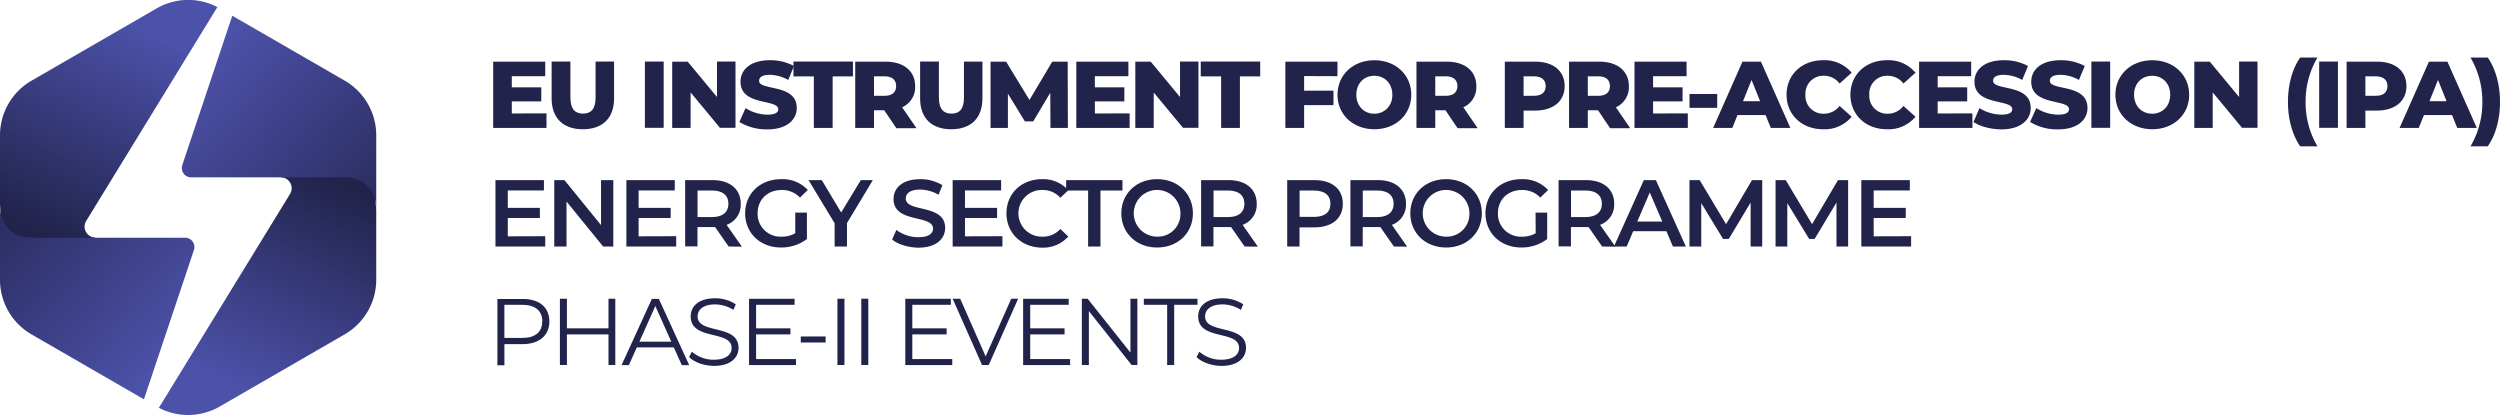 <?xml version="1.0" encoding="UTF-8"?> <svg xmlns="http://www.w3.org/2000/svg" xmlns:xlink="http://www.w3.org/1999/xlink" viewBox="0 0 829.92 137.73"><defs><style>.cls-1{fill:url(#linear-gradient);}.cls-2{fill:url(#linear-gradient-2);}.cls-3{fill:url(#linear-gradient-3);}.cls-4{fill:url(#linear-gradient-4);}.cls-5{fill:#21234a;}</style><linearGradient id="linear-gradient" x1="82.51" y1="129.56" x2="115.24" y2="61.61" gradientUnits="userSpaceOnUse"><stop offset="0" stop-color="#4c51a9"></stop><stop offset="1" stop-color="#21234a"></stop></linearGradient><linearGradient id="linear-gradient-2" x1="66.63" y1="22.69" x2="135.93" y2="85.87" xlink:href="#linear-gradient"></linearGradient><linearGradient id="linear-gradient-3" x1="2389.3" y1="1373.45" x2="2422.03" y2="1305.49" gradientTransform="translate(2431.68 1381.61) rotate(180)" xlink:href="#linear-gradient"></linearGradient><linearGradient id="linear-gradient-4" x1="2373.41" y1="1266.58" x2="2442.71" y2="1329.75" gradientTransform="translate(2431.68 1381.61) rotate(180)" xlink:href="#linear-gradient"></linearGradient></defs><g id="Layer_2" data-name="Layer 2"><g id="Layer_1-2" data-name="Layer 1"><path class="cls-1" d="M93.2,58.87a3.62,3.62,0,0,1,3.09,5.51l-43.55,71a21,21,0,0,0,20.16-.4l41.55-24a20.94,20.94,0,0,0,10.45-18.1v-23s-.91-17.57-7.56-26.11S93.2,58.87,93.2,58.87Z"></path><path class="cls-2" d="M114.32,58.87c7.33,0,10.58,4.81,10.58,11v-25a20.93,20.93,0,0,0-10.45-18.09L77.11,5.22,60.52,54.78a3.1,3.1,0,0,0,2.94,4.09h50.86Z"></path><path class="cls-3" d="M31.7,78.86a3.62,3.62,0,0,1-3.09-5.51l43.55-71A20.93,20.93,0,0,0,52,2.79l-41.55,24A20.93,20.93,0,0,0,0,44.87v23S.9,85.44,7.56,94,31.7,78.86,31.7,78.86Z"></path><path class="cls-4" d="M10.58,78.86C3.25,78.86,0,74,0,67.87v25A20.94,20.94,0,0,0,10.45,111l37.33,21.56L64.38,83a3.1,3.1,0,0,0-2.94-4.09H10.58Z"></path><path class="cls-5" d="M181.42,37.65v4.82h-17.7v-22H181v4.82H169.9V29h9.79v4.66H169.9v4Z"></path><path class="cls-5" d="M183.12,32.65V20.43h6.24v12c0,3.78,1.57,5.29,4.19,5.29s4.16-1.51,4.16-5.29v-12h6.14V32.65c0,6.58-3.84,10.26-10.36,10.26S183.12,39.23,183.12,32.65Z"></path><path class="cls-5" d="M214.08,20.43h6.24v22h-6.24Z"></path><path class="cls-5" d="M244.16,20.43v22H239l-9.74-11.75V42.47h-6.11v-22h5.14l9.73,11.74V20.43Z"></path><path class="cls-5" d="M245.45,40.49l2.05-4.6a13.89,13.89,0,0,0,7.27,2.17c2.59,0,3.59-.72,3.59-1.79,0-3.5-12.53-1-12.53-9.14,0-3.93,3.21-7.14,9.76-7.14a16.49,16.49,0,0,1,8,1.92l-1.92,4.63a13,13,0,0,0-6.11-1.7c-2.61,0-3.56.88-3.56,2,0,3.37,12.5.85,12.5,9,0,3.84-3.21,7.11-9.76,7.11A17.36,17.36,0,0,1,245.45,40.49Z"></path><path class="cls-5" d="M270.17,25.37H263.4V20.43h19.75v4.94h-6.74v17.1h-6.24Z"></path><path class="cls-5" d="M293.54,36.61h-3.4v5.86h-6.23v-22H294c6,0,9.8,3.11,9.8,8.15a7.31,7.31,0,0,1-4.32,7l4.76,6.93h-6.68Zm.07-11.27h-3.47V31.8h3.47c2.58,0,3.87-1.2,3.87-3.22S296.19,25.34,293.61,25.34Z"></path><path class="cls-5" d="M305.45,32.65V20.43h6.23v12c0,3.78,1.58,5.29,4.19,5.29S320,36.24,320,32.46v-12h6.14V32.65c0,6.58-3.84,10.26-10.36,10.26S305.45,39.23,305.45,32.65Z"></path><path class="cls-5" d="M348.72,42.47l-.06-11.68L343,40.3h-2.77l-5.64-9.2V42.47h-5.76v-22H334l7.75,12.72,7.56-12.72h5.13l.06,22Z"></path><path class="cls-5" d="M375,37.65v4.82h-17.7v-22h17.29v4.82H363.46V29h9.79v4.66h-9.79v4Z"></path><path class="cls-5" d="M397.85,20.43v22h-5.13L383,30.72V42.47h-6.11v-22H382l9.73,11.74V20.43Z"></path><path class="cls-5" d="M405.38,25.37h-6.77V20.43h19.74v4.94h-6.74v17.1h-6.23Z"></path><path class="cls-5" d="M432.93,25.25v4.84h9.74v4.82h-9.74v7.56H426.7v-22H444v4.82Z"></path><path class="cls-5" d="M444,31.45c0-6.61,5.2-11.46,12.25-11.46s12.25,4.85,12.25,11.46-5.19,11.46-12.25,11.46S444,38.06,444,31.45Zm18.21,0c0-3.81-2.62-6.3-6-6.3s-5.95,2.49-5.95,6.3,2.61,6.3,5.95,6.3S462.23,35.26,462.23,31.45Z"></path><path class="cls-5" d="M479.86,36.61h-3.4v5.86h-6.24v-22H480.3c6,0,9.8,3.11,9.8,8.15a7.31,7.31,0,0,1-4.32,7l4.76,6.93h-6.68Zm.06-11.27h-3.46V31.8h3.46c2.59,0,3.88-1.2,3.88-3.22S482.51,25.34,479.92,25.34Z"></path><path class="cls-5" d="M519.42,28.58c0,5-3.78,8.13-9.8,8.13h-3.84v5.76h-6.23v-22h10.07C515.64,20.43,519.42,23.54,519.42,28.58Zm-6.3,0c0-2-1.29-3.24-3.88-3.24h-3.46V31.8h3.46C511.83,31.8,513.12,30.6,513.12,28.58Z"></path><path class="cls-5" d="M530.5,36.61h-3.4v5.86h-6.23v-22h10.07c6,0,9.8,3.11,9.8,8.15a7.31,7.31,0,0,1-4.32,7l4.76,6.93H534.5Zm.07-11.27H527.1V31.8h3.47c2.58,0,3.87-1.2,3.87-3.22S533.15,25.34,530.57,25.34Z"></path><path class="cls-5" d="M560.3,37.65v4.82H542.6v-22h17.29v4.82H548.77V29h9.79v4.66h-9.79v4Z"></path><path class="cls-5" d="M560.86,31.2h9.2v4.6h-9.2Z"></path><path class="cls-5" d="M586.12,38.19H576.8l-1.73,4.28h-6.36l9.73-22h6.14l9.76,22h-6.49Zm-1.82-4.6-2.84-7.05-2.83,7.05Z"></path><path class="cls-5" d="M593.08,31.45c0-6.71,5.14-11.46,12.13-11.46a11.68,11.68,0,0,1,9.48,4.15l-4,3.59a6.52,6.52,0,0,0-5.2-2.58,5.91,5.91,0,0,0-6.14,6.3,5.91,5.91,0,0,0,6.14,6.3,6.55,6.55,0,0,0,5.2-2.58l4,3.59a11.68,11.68,0,0,1-9.48,4.15C598.22,42.91,593.08,38.16,593.08,31.45Z"></path><path class="cls-5" d="M614.28,31.45c0-6.71,5.13-11.46,12.12-11.46a11.66,11.66,0,0,1,9.48,4.15l-4,3.59a6.49,6.49,0,0,0-5.19-2.58,5.91,5.91,0,0,0-6.14,6.3,5.91,5.91,0,0,0,6.14,6.3,6.52,6.52,0,0,0,5.19-2.58l4,3.59a11.66,11.66,0,0,1-9.48,4.15C619.41,42.91,614.28,38.16,614.28,31.45Z"></path><path class="cls-5" d="M654.78,37.65v4.82h-17.7v-22h17.29v4.82H643.25V29h9.8v4.66h-9.8v4Z"></path><path class="cls-5" d="M655.13,40.49l2-4.6a14,14,0,0,0,7.28,2.17c2.58,0,3.59-.72,3.59-1.79,0-3.5-12.54-1-12.54-9.14,0-3.93,3.22-7.14,9.77-7.14a16.55,16.55,0,0,1,8,1.92l-1.92,4.63a13,13,0,0,0-6.12-1.7c-2.61,0-3.55.88-3.55,2,0,3.37,12.5.85,12.5,9,0,3.84-3.21,7.11-9.76,7.11C660.79,42.91,657.2,41.94,655.13,40.49Z"></path><path class="cls-5" d="M673.93,40.49l2.05-4.6a13.89,13.89,0,0,0,7.27,2.17c2.58,0,3.59-.72,3.59-1.79,0-3.5-12.53-1-12.53-9.14,0-3.93,3.21-7.14,9.76-7.14a16.55,16.55,0,0,1,8,1.92l-1.92,4.63a13,13,0,0,0-6.11-1.7c-2.62,0-3.56.88-3.56,2,0,3.37,12.5.85,12.5,9,0,3.84-3.21,7.11-9.76,7.11A17.36,17.36,0,0,1,673.93,40.49Z"></path><path class="cls-5" d="M694.27,20.43h6.24v22h-6.24Z"></path><path class="cls-5" d="M702.24,31.45c0-6.61,5.2-11.46,12.25-11.46s12.25,4.85,12.25,11.46-5.19,11.46-12.25,11.46S702.24,38.06,702.24,31.45Zm18.2,0c0-3.81-2.61-6.3-6-6.3s-6,2.49-6,6.3,2.61,6.3,6,6.3S720.44,35.26,720.44,31.45Z"></path><path class="cls-5" d="M749.42,20.43v22h-5.14l-9.73-11.75V42.47h-6.11v-22h5.14l9.73,11.74V20.43Z"></path><path class="cls-5" d="M759.53,33.84c0-5.76,1.45-11,4.06-14.74h5.73a28.67,28.67,0,0,0-3.93,14.74,28.62,28.62,0,0,0,3.93,14.74h-5.73C761,44.8,759.53,39.61,759.53,33.84Z"></path><path class="cls-5" d="M769.89,20.43h6.23v22h-6.23Z"></path><path class="cls-5" d="M798.86,28.58c0,5-3.78,8.13-9.79,8.13h-3.84v5.76H779v-22h10.08C795.08,20.43,798.86,23.54,798.86,28.58Zm-6.3,0c0-2-1.29-3.24-3.87-3.24h-3.46V31.8h3.46C791.27,31.8,792.56,30.6,792.56,28.58Z"></path><path class="cls-5" d="M814,38.19h-9.32l-1.73,4.28h-6.37l9.74-22h6.14l9.76,22h-6.49Zm-1.83-4.6-2.83-7.05-2.84,7.05Z"></path><path class="cls-5" d="M820.12,48.58a28.63,28.63,0,0,0,3.94-14.74,28.69,28.69,0,0,0-3.94-14.74h5.73c2.62,3.78,4.07,9,4.07,14.74s-1.45,11-4.07,14.74Z"></path><path class="cls-5" d="M181,78.41v3.43H164.48V59.79h16.09v3.44h-12V69h10.65v3.37H168.57v6.08Z"></path><path class="cls-5" d="M203.6,59.79V81.84h-3.37L188.07,66.91V81.84H184V59.79h3.37l12.15,14.93V59.79Z"></path><path class="cls-5" d="M224.48,78.41v3.43H207.94V59.79H224v3.44H212V69h10.64v3.37H212v6.08Z"></path><path class="cls-5" d="M241.89,81.84l-4.5-6.46a6,6,0,0,1-.85,0h-5v6.42h-4.09V59.79h9.07c5.79,0,9.38,3,9.38,7.85a7.06,7.06,0,0,1-4.69,7l5.07,7.24Zm-5.54-18.58h-4.79v8.79h4.79c3.59,0,5.45-1.64,5.45-4.41S239.94,63.26,236.35,63.26Z"></path><path class="cls-5" d="M264,70.57h3.87v8.78a14,14,0,0,1-8.63,2.81c-6.83,0-11.87-4.76-11.87-11.34s5-11.34,11.94-11.34a11.4,11.4,0,0,1,8.85,3.59l-2.59,2.52a8.17,8.17,0,0,0-6.07-2.52c-4.7,0-8,3.18-8,7.75a7.58,7.58,0,0,0,8,7.74A8.9,8.9,0,0,0,264,77.43Z"></path><path class="cls-5" d="M281.17,74.06v7.78h-4.1V74.12l-8.66-14.33h4.38l6.45,10.74,6.52-10.74h4Z"></path><path class="cls-5" d="M296.16,79.51l1.41-3.18a12.22,12.22,0,0,0,7.28,2.42c3.43,0,4.88-1.22,4.88-2.86,0-4.76-13.1-1.64-13.1-9.83,0-3.56,2.83-6.58,8.88-6.58a13.93,13.93,0,0,1,7.34,2l-1.29,3.18a12.33,12.33,0,0,0-6.08-1.73c-3.4,0-4.79,1.32-4.79,3,0,4.7,13.07,1.64,13.07,9.73,0,3.53-2.86,6.56-8.91,6.56C301.42,82.16,298,81.08,296.16,79.51Z"></path><path class="cls-5" d="M332.78,78.41v3.43H316.25V59.79h16.09v3.44h-12V69H331v3.37H320.34v6.08Z"></path><path class="cls-5" d="M334.11,70.82c0-6.58,5-11.34,11.81-11.34a11.17,11.17,0,0,1,8.72,3.68L352,65.65a7.75,7.75,0,0,0-5.89-2.58,7.75,7.75,0,1,0,0,15.49A7.68,7.68,0,0,0,352,76l2.64,2.52a11.2,11.2,0,0,1-8.75,3.69C339.15,82.16,334.11,77.4,334.11,70.82Z"></path><path class="cls-5" d="M361.22,63.26h-7.3V59.79h18.7v3.47h-7.3V81.84h-4.1Z"></path><path class="cls-5" d="M372.25,70.82c0-6.52,5-11.34,11.87-11.34S396,64.27,396,70.82s-5,11.34-11.87,11.34S372.25,77.34,372.25,70.82Zm19.62,0a7.75,7.75,0,1,0-7.75,7.74A7.51,7.51,0,0,0,391.87,70.82Z"></path><path class="cls-5" d="M413.19,81.84l-4.51-6.46a6,6,0,0,1-.85,0h-5v6.42h-4.1V59.79h9.07c5.8,0,9.39,3,9.39,7.85a7.06,7.06,0,0,1-4.69,7l5.07,7.24Zm-5.54-18.58h-4.79v8.79h4.79c3.59,0,5.44-1.64,5.44-4.41S411.24,63.26,407.65,63.26Z"></path><path class="cls-5" d="M445.78,67.64c0,4.85-3.59,7.84-9.38,7.84h-5v6.36h-4.09V59.79h9.07C442.19,59.79,445.78,62.75,445.78,67.64Zm-4.12,0c0-2.77-1.86-4.38-5.45-4.38h-4.79V72h4.79C439.8,72,441.66,70.41,441.66,67.64Z"></path><path class="cls-5" d="M462.73,81.84l-4.5-6.46a6.12,6.12,0,0,1-.85,0h-5v6.42h-4.09V59.79h9.07c5.79,0,9.38,3,9.38,7.85a7.06,7.06,0,0,1-4.69,7l5.07,7.24Zm-5.54-18.58H452.4v8.79h4.79c3.59,0,5.44-1.64,5.44-4.41S460.78,63.26,457.19,63.26Z"></path><path class="cls-5" d="M468.18,70.82c0-6.52,5-11.34,11.87-11.34s11.87,4.79,11.87,11.34-5,11.34-11.87,11.34S468.18,77.34,468.18,70.82Zm19.62,0a7.75,7.75,0,1,0-7.75,7.74A7.51,7.51,0,0,0,487.8,70.82Z"></path><path class="cls-5" d="M509.75,70.57h3.87v8.78A14,14,0,0,1,505,82.16c-6.83,0-11.87-4.76-11.87-11.34s5-11.34,11.94-11.34a11.4,11.4,0,0,1,8.85,3.59l-2.59,2.52a8.17,8.17,0,0,0-6.07-2.52c-4.7,0-8,3.18-8,7.75a7.58,7.58,0,0,0,8,7.74,8.9,8.9,0,0,0,4.54-1.13Z"></path><path class="cls-5" d="M531.86,81.84l-4.51-6.46a6,6,0,0,1-.85,0h-5v6.42h-4.1V59.79h9.07c5.8,0,9.39,3,9.39,7.85a7.06,7.06,0,0,1-4.69,7l5.07,7.24Zm-5.55-18.58h-4.78v8.79h4.78c3.59,0,5.45-1.64,5.45-4.41S529.9,63.26,526.31,63.26Z"></path><path class="cls-5" d="M553.18,76.74h-11L540,81.84h-4.22l9.92-22.05h4l9.95,22.05h-4.29Zm-1.36-3.21-4.15-9.64-4.13,9.64Z"></path><path class="cls-5" d="M581.15,81.84l0-14.61-7.24,12.09H572l-7.24-11.9V81.84h-3.91V59.79h3.38L573,74.41l8.6-14.62H585l0,22.05Z"></path><path class="cls-5" d="M609.65,81.84l0-14.61-7.25,12.09h-1.82l-7.25-11.9V81.84h-3.9V59.79h3.37l8.75,14.62,8.6-14.62h3.37l0,22.05Z"></path><path class="cls-5" d="M634.43,78.41v3.43H617.9V59.79H634v3.44H622V69h10.65v3.37H622v6.08Z"></path><path class="cls-5" d="M182.37,106.72c0,4.69-3.4,7.53-9,7.53h-5.92v7h-2.33v-22h8.25C179,99.16,182.37,102,182.37,106.72Zm-2.33,0c0-3.53-2.33-5.54-6.74-5.54h-5.86v11h5.86C177.71,112.2,180,110.19,180,106.72Z"></path><path class="cls-5" d="M204.26,99.16v22H202V111h-13.8v10.17h-2.33v-22h2.33V109H202V99.16Z"></path><path class="cls-5" d="M223.69,115.32H211.41l-2.65,5.89h-2.42l10.07-22h2.3l10.08,22h-2.46Zm-.85-1.89-5.29-11.84-5.29,11.84Z"></path><path class="cls-5" d="M228.76,118.53l.91-1.79a10.86,10.86,0,0,0,7.28,2.67c4.12,0,5.92-1.73,5.92-3.9,0-6.05-13.58-2.33-13.58-10.49,0-3.24,2.52-6,8.13-6a12.41,12.41,0,0,1,6.83,2l-.78,1.85a11.43,11.43,0,0,0-6.05-1.82c-4,0-5.83,1.79-5.83,4,0,6,13.58,2.39,13.58,10.42,0,3.25-2.59,6-8.22,6C233.64,121.4,230.4,120.23,228.76,118.53Z"></path><path class="cls-5" d="M264.25,119.19v2H248.66v-22h15.12v2H251V109h11.4v2H251v8.19Z"></path><path class="cls-5" d="M265.83,111.7h8.25v2h-8.25Z"></path><path class="cls-5" d="M278,99.16h2.33v22H278Z"></path><path class="cls-5" d="M285.92,99.16h2.33v22h-2.33Z"></path><path class="cls-5" d="M316.12,119.19v2H300.53v-22h15.12v2H302.86V109h11.4v2h-11.4v8.19Z"></path><path class="cls-5" d="M338,99.16l-9.76,22H326l-9.76-22h2.52l8.44,19.15,8.5-19.15Z"></path><path class="cls-5" d="M355.24,119.19v2H339.65v-22h15.12v2H342V109h11.4v2H342v8.19Z"></path><path class="cls-5" d="M377.57,99.16v22h-1.92l-14.18-17.89v17.89h-2.33v-22h1.92l14.21,17.89V99.16Z"></path><path class="cls-5" d="M387.46,101.18h-7.75v-2h17.82v2h-7.74v20h-2.33Z"></path><path class="cls-5" d="M397.22,118.53l.91-1.79a10.86,10.86,0,0,0,7.28,2.67c4.12,0,5.92-1.73,5.92-3.9,0-6.05-13.57-2.33-13.57-10.49,0-3.24,2.51-6,8.12-6a12.46,12.46,0,0,1,6.84,2l-.79,1.85a11.43,11.43,0,0,0-6.05-1.82c-4,0-5.83,1.79-5.83,4,0,6,13.58,2.39,13.58,10.42,0,3.25-2.58,6-8.22,6C402.1,121.4,398.86,120.23,397.22,118.53Z"></path></g></g></svg> 